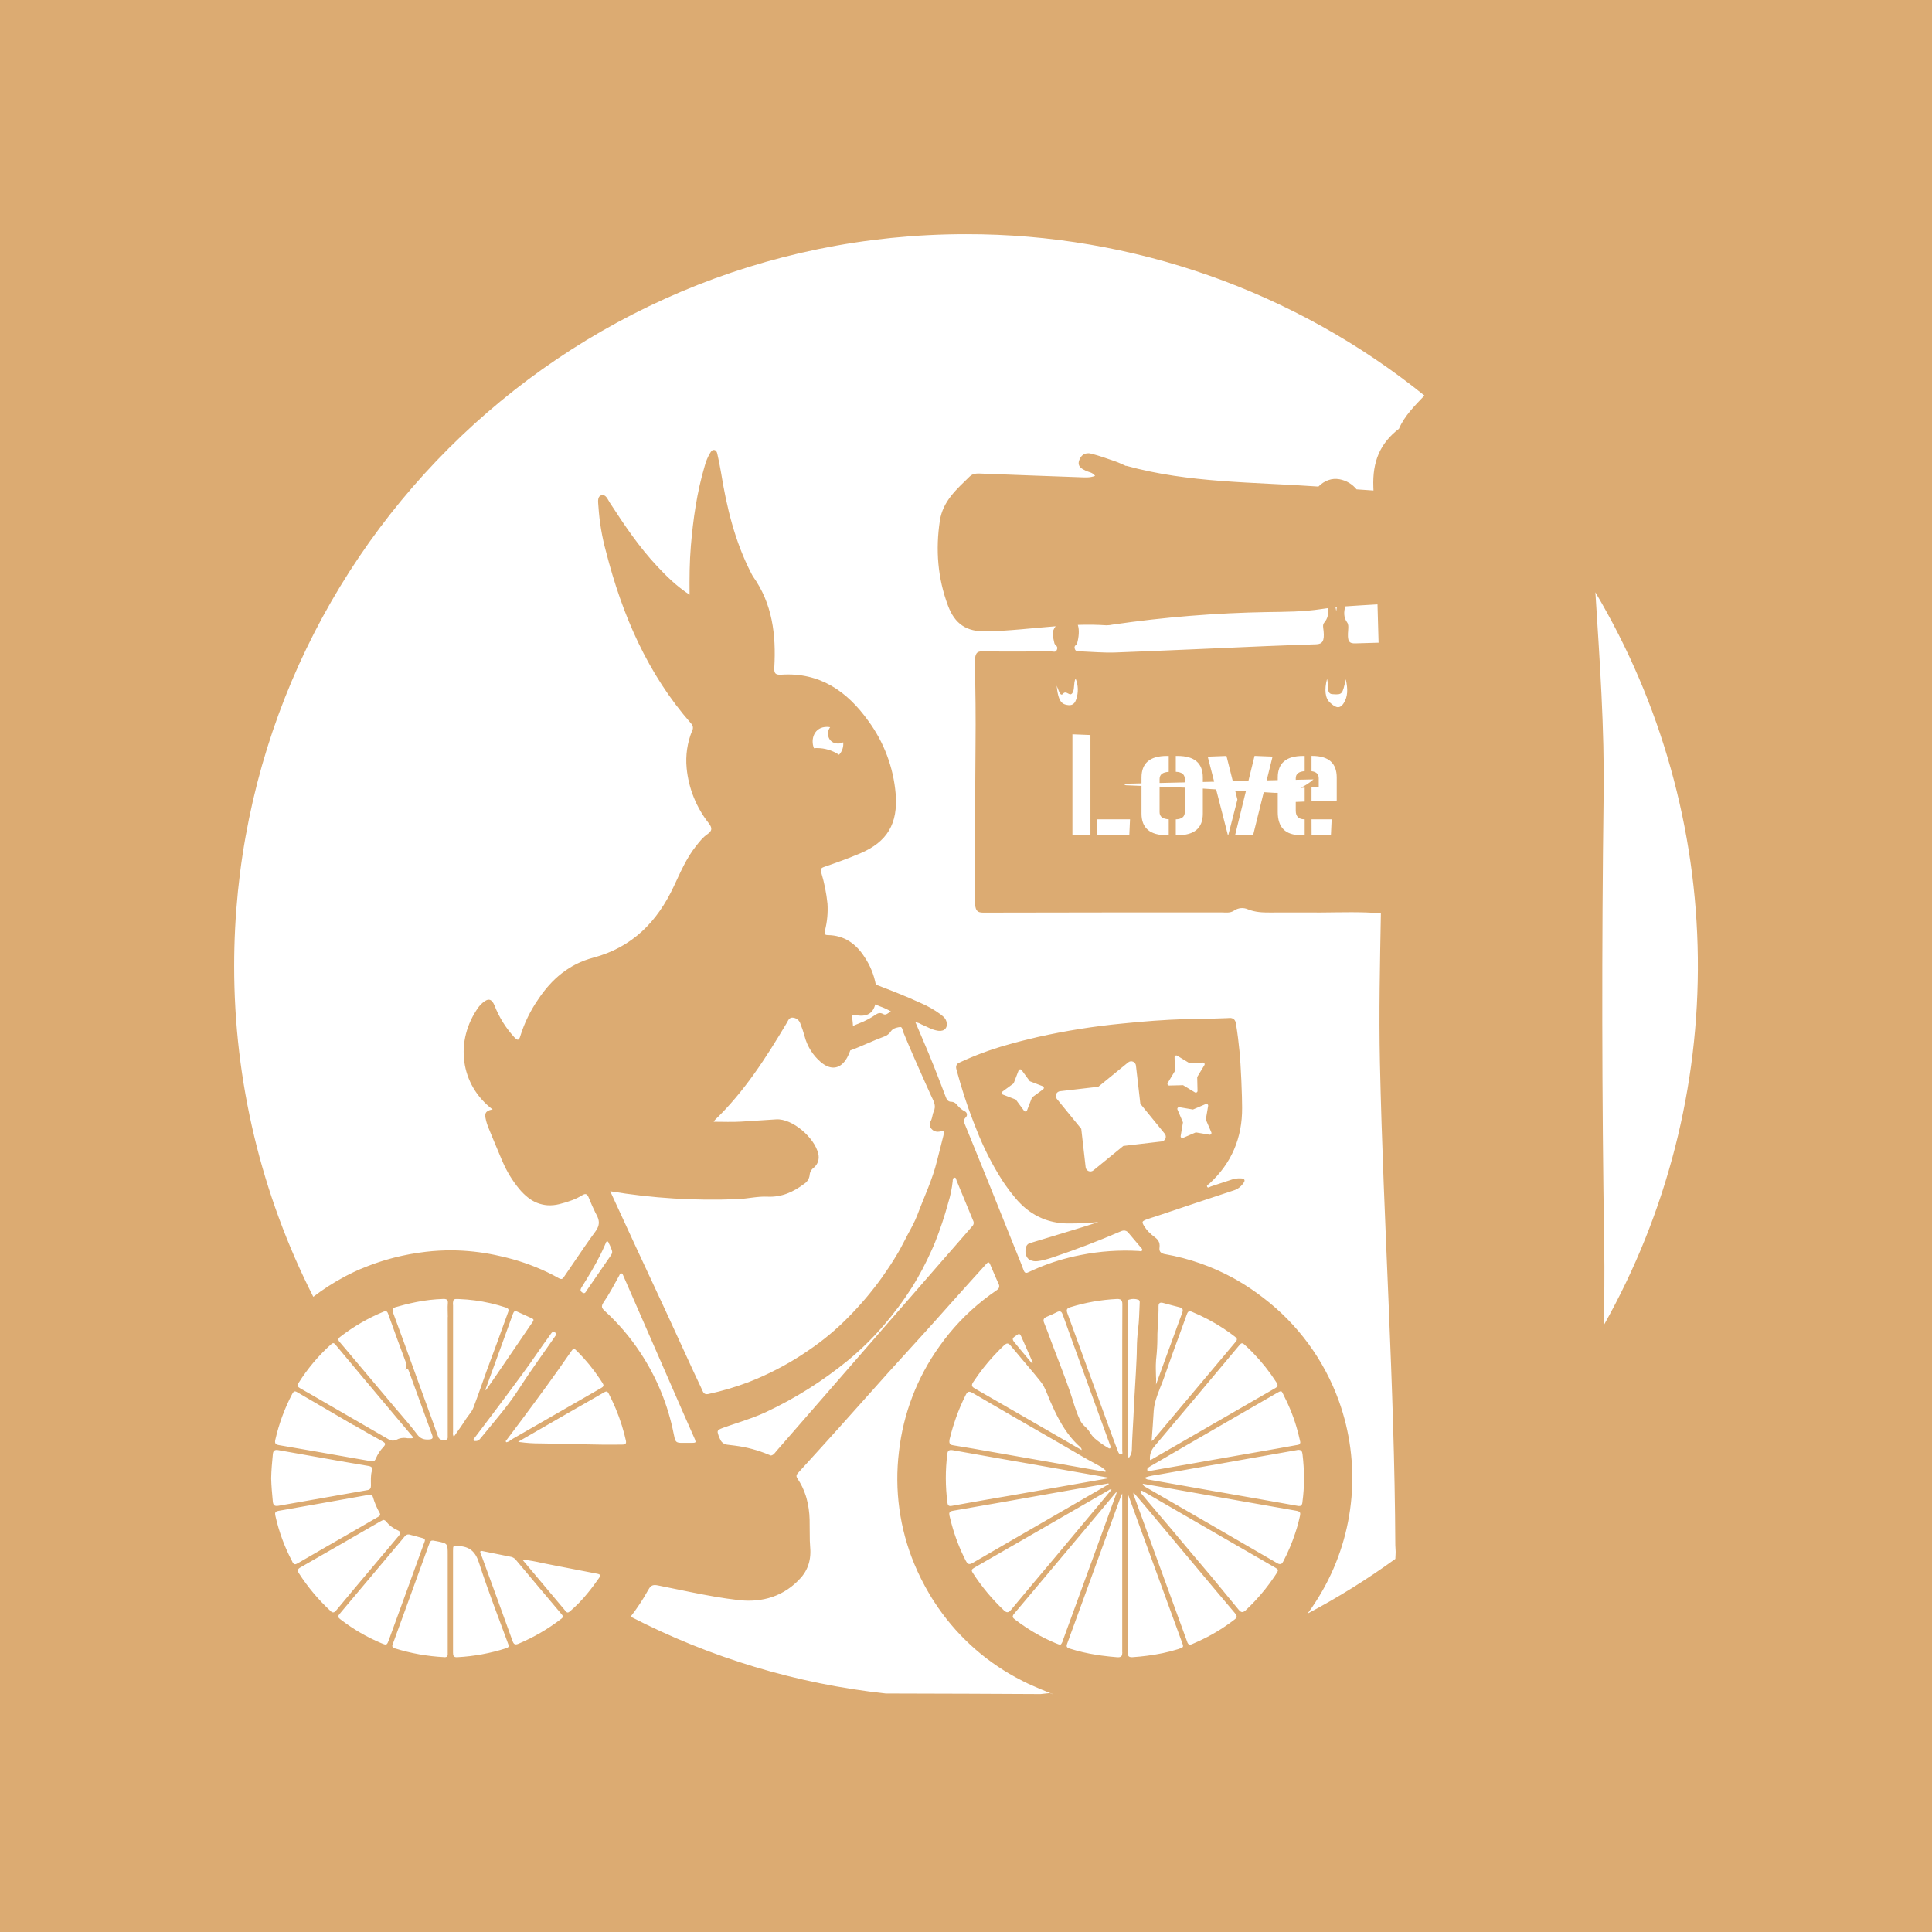 <svg width="1056" height="1056" viewBox="0 0 1056 1056" fill="none" xmlns="http://www.w3.org/2000/svg">
<path d="M0 0V1056H1056V0H0ZM149.11 820.57C148.71 816.36 148.32 812.15 148.22 808.03C148.3 803.52 148.73 799.15 149.14 794.78C149.33 792.78 150.29 792.3 152.14 792.62C162.013 794.4 171.893 796.153 181.78 797.88C188.27 799.02 194.78 800.19 201.25 801.24C203 801.52 203.8 802.09 203.25 803.99C202.52 806.59 202.74 809.29 202.75 811.99C202.75 813.34 202.35 814.2 200.86 814.46C184.64 817.28 168.423 820.137 152.21 823.03C150 823.38 149.31 822.73 149.11 820.57ZM223.06 748.51C223.254 748.822 223.405 749.158 223.51 749.51C225.463 754.843 227.42 760.207 229.38 765.6C231.66 771.88 233.947 778.16 236.24 784.44C236.85 786.11 236.31 786.68 234.59 786.8C231.91 787 229.82 786.45 228.08 784.11C226.7 782.24 225.23 780.44 223.75 778.64C221.03 775.36 218.22 772.16 215.47 768.91C211.93 764.73 208.41 760.52 204.88 756.32C201.15 751.88 197.43 747.44 193.67 743.02C191.95 741.02 190.24 738.94 188.52 736.9C187.52 735.76 186.6 734.62 185.63 733.5C185.408 733.259 185.222 732.986 185.08 732.69C184.74 731.95 185.08 731.37 185.97 730.69C193.18 725.094 201.107 720.49 209.54 717C209.932 716.806 210.362 716.7 210.8 716.69C211.39 716.69 211.8 717.13 212.13 718.09C215.317 727.03 218.573 735.947 221.9 744.84C222.277 745.696 222.302 746.666 221.97 747.54C221.783 748.015 221.527 748.46 221.21 748.86C222.19 747.92 222.7 748 223.06 748.51ZM214.38 772L214.5 772.14C215.36 773.14 216.23 774.21 217.1 775.25L220.64 779.45L226.04 785.86C225.857 785.929 225.67 785.986 225.48 786.03L225.29 786.08L224.94 786.15H224.73H224.42H223.42H223.24H222.94H222.79L221.89 785.99C220.082 785.774 218.252 786.124 216.65 786.99C215.944 787.323 215.163 787.464 214.385 787.399C213.608 787.334 212.861 787.066 212.22 786.62C200.42 779.76 188.61 772.927 176.79 766.12C172.58 763.69 168.39 761.22 164.14 758.86C162.68 758.05 162.25 757.35 163.27 755.78C168.171 747.993 174.131 740.925 180.98 734.78C181.98 733.88 182.52 733.97 183.38 735C193.693 747.38 204.027 759.713 214.38 772ZM193.38 778.92C198.53 781.92 203.7 784.86 208.91 787.74C210.5 788.62 211.15 789.21 209.58 790.9C207.837 792.717 206.438 794.835 205.45 797.15C205.1 798.01 204.61 798.89 203.39 798.76L190.65 796.54C178 794.32 165.35 792.07 152.65 789.92C150.65 789.59 150.01 789 150.51 786.86C152.49 778.137 155.607 769.712 159.78 761.8C160.53 760.4 161.12 760.18 162.45 760.96C172.737 766.987 183.033 773 193.34 779L193.38 778.92ZM159.8 853.59C155.579 845.693 152.46 837.254 150.53 828.51C150.15 826.88 150.38 826.13 152.23 825.8C168.54 822.96 184.83 820.03 201.13 817.13C201.44 817.07 201.75 817.03 201.38 817.13C202.97 816.95 203.56 817.33 203.83 818.22C204.696 821.239 205.921 824.143 207.48 826.87C208.25 828.17 207.35 828.7 206.42 829.24L191.95 837.61C182.22 843.21 172.47 848.77 162.78 854.43C161.27 855.29 160.66 855.27 159.76 853.62L159.8 853.59ZM180.42 880.3C173.93 874.264 168.219 867.442 163.42 859.99C162.42 858.39 162.61 857.63 164.22 856.71C178.807 848.363 193.4 839.963 208 831.51C208.53 831.21 209.1 830.96 209.49 830.76C209.8 830.778 210.101 830.868 210.37 831.022C210.639 831.177 210.868 831.392 211.04 831.65C212.741 833.719 214.906 835.357 217.36 836.43C219.36 837.33 218.97 838.26 217.86 839.57C212.86 845.5 207.86 851.45 202.86 857.4C196.51 864.96 190.13 872.49 183.86 880.1C182.63 881.58 181.9 881.78 180.38 880.33L180.42 880.3ZM208.1 898C200.512 894.789 193.356 890.64 186.8 885.65C184.27 883.77 184.34 883.65 186.31 881.31C197.643 867.877 208.94 854.443 220.2 841.01C221.07 840.01 221.73 838.55 223.54 838.7C226.06 839.37 228.65 840.01 231.2 840.77C232.89 841.28 232.1 842.52 231.76 843.48C228.96 851.3 226.133 859.113 223.28 866.92C219.773 876.567 216.257 886.213 212.73 895.86C211.45 899.39 211.46 899.4 208.1 898ZM242.77 905.77C233.603 905.307 224.531 903.687 215.77 900.95C213.62 900.25 214.59 898.95 215 897.77C217.71 890.24 220.47 882.77 223.21 875.21C226.897 865.11 230.563 855.013 234.21 844.92C235.36 841.74 235.36 841.74 238.55 842.37C244.71 843.58 244.71 843.58 244.71 849.79V875C244.71 884.58 244.71 894.16 244.71 903.73C244.81 905.31 244.27 905.88 242.77 905.79V905.77ZM244.77 712.35C244.57 714.85 244.77 717.35 244.77 719.88H244.72V770.46C244.72 774.31 244.72 778.17 244.72 782.02V784.33C244.72 784.48 244.72 784.65 244.72 784.81C244.77 785.81 244.85 786.95 243.34 787.09C242.363 787.283 241.35 787.123 240.48 786.64C239.961 786.251 239.582 785.703 239.4 785.08C238.19 781.64 236.95 778.21 235.71 774.78C233.637 769.06 231.56 763.347 229.48 757.64C228.77 755.64 228.06 753.71 227.34 751.74C223.24 740.43 219.15 729.11 214.97 717.83L214.86 717.5C214.53 716.5 214.46 715.8 214.86 715.27C215.292 714.843 215.837 714.549 216.43 714.42C218.023 713.947 219.613 713.513 221.2 713.12C223.31 712.58 225.43 712.12 227.56 711.68C232.425 710.707 237.362 710.139 242.32 709.98C242.823 709.942 243.328 710 243.81 710.15C244.57 710.44 244.89 711.07 244.79 712.37L244.77 712.35ZM247.61 713.35C247.497 712.41 247.596 711.457 247.9 710.56C247.938 710.494 247.986 710.434 248.04 710.38C248.47 709.96 249.32 709.98 251.04 710.05C256.765 710.273 262.456 711.029 268.04 712.31C270.86 712.96 273.66 713.73 276.43 714.66C276.784 714.773 277.121 714.934 277.43 715.14C277.561 715.224 277.674 715.334 277.761 715.463C277.849 715.592 277.91 715.737 277.94 715.89C277.944 715.92 277.944 715.95 277.94 715.98C277.964 716.301 277.923 716.624 277.82 716.93C277.78 717.07 277.73 717.22 277.67 717.38C276.67 720.13 275.67 722.89 274.67 725.65C272.74 731.01 270.82 736.38 268.8 741.7C265.31 750.84 262.27 760.15 258.8 769.3C258.536 769.999 258.201 770.669 257.8 771.3C256.8 772.86 255.58 774.24 254.58 775.79C252.58 778.99 250.29 782.08 248.05 785.32C247.6 784.577 247.447 783.691 247.62 782.84C247.627 759.673 247.63 736.51 247.63 713.35H247.61ZM447.21 630.5C445.21 621.8 433.05 611.26 424.27 611.82C417.92 612.23 411.56 612.66 405.2 613.05C400.2 613.36 395.2 613.12 390.1 613.12C390.28 612.788 390.491 612.473 390.73 612.18C406.84 596.71 418.73 578.09 430.05 559.1C430.85 557.76 431.32 556 433.4 556.23C434.264 556.3 435.091 556.611 435.787 557.127C436.484 557.643 437.022 558.344 437.34 559.15C438.276 561.469 439.077 563.839 439.74 566.25C441.167 571.802 444.267 576.781 448.62 580.51C454.16 585.23 459.48 584.4 463 578.12C463.71 576.844 464.299 575.505 464.76 574.12C471.08 571.85 477.09 568.8 483.4 566.51C484.88 565.97 486.142 564.958 486.99 563.63C487.54 562.862 488.316 562.286 489.21 561.98C489.43 561.89 489.66 561.82 489.89 561.75C490.563 561.564 491.248 561.427 491.94 561.34C492.135 561.312 492.335 561.343 492.513 561.429C492.691 561.514 492.839 561.65 492.94 561.82C493.277 562.6 493.552 563.406 493.76 564.23C497.53 573.41 501.54 582.49 505.6 591.53C506.72 594.01 507.83 596.48 508.95 598.95C509.9 601.05 511.1 602.95 510.95 605.26V605.33C510.878 606.158 510.651 606.966 510.28 607.71C510.158 607.978 510.057 608.256 509.98 608.54C509.68 609.54 509.55 610.65 509.17 611.72C509.042 612.111 508.871 612.487 508.66 612.84C508.283 613.5 508.127 614.263 508.217 615.018C508.308 615.772 508.638 616.478 509.16 617.03C509.453 617.369 509.789 617.668 510.16 617.92C510.646 618.236 511.196 618.441 511.77 618.52C512.306 618.614 512.854 618.614 513.39 618.52C513.98 618.41 514.44 618.33 514.8 618.3C514.961 618.262 515.128 618.257 515.291 618.285C515.454 618.312 515.61 618.372 515.75 618.46C515.836 618.576 515.896 618.71 515.925 618.851C515.954 618.993 515.953 619.139 515.92 619.28C515.861 619.793 515.764 620.301 515.63 620.8C514.56 625.38 513.26 629.9 512.16 634.48C509.7 644.66 505.16 654.08 501.51 663.83C500.787 665.723 499.955 667.573 499.02 669.37C498.7 670.02 498.36 670.66 498.02 671.3C497.43 672.4 496.84 673.5 496.24 674.6C495.64 675.7 494.92 677.08 494.3 678.34C493.58 679.79 492.82 681.22 492.04 682.63C491.4 683.79 490.75 684.95 490.04 686.08C489.54 686.93 489.04 687.76 488.51 688.59C487.23 690.65 485.9 692.67 484.51 694.68C483.67 695.907 482.827 697.133 481.98 698.36C476.49 705.984 470.415 713.169 463.81 719.85C457.183 726.614 449.893 732.694 442.05 738L441.35 738.48C437.023 741.447 432.547 744.191 427.94 746.7C423.353 749.207 418.643 751.497 413.81 753.57C412.23 754.237 410.64 754.88 409.04 755.5C401.984 758.163 394.741 760.302 387.37 761.9C385.69 762.28 384.73 761.9 384.03 760.29C383.33 758.68 382.62 757.21 381.89 755.68C381.76 755.41 381.64 755.13 381.51 754.86C380.69 753.12 379.86 751.38 379.05 749.63C374.57 739.897 370.1 730.163 365.64 720.43C364.307 717.55 362.973 714.667 361.64 711.78C356.97 701.67 352.22 691.6 347.54 681.49C342.86 671.38 338.23 661.23 333.54 651.12C356.533 654.946 379.86 656.387 403.15 655.42C408.6 655.21 414.06 653.82 419.46 654.08C427.29 654.45 433.61 651.51 439.54 647.08C440.36 646.557 441.055 645.859 441.574 645.036C442.092 644.213 442.422 643.286 442.54 642.32C442.584 641.535 442.8 640.77 443.173 640.079C443.546 639.387 444.068 638.787 444.7 638.32C445.844 637.41 446.693 636.182 447.139 634.79C447.586 633.398 447.611 631.906 447.21 630.5ZM458.08 406.41C459.052 406.419 460.011 406.185 460.87 405.73C461.015 406.965 460.886 408.216 460.492 409.395C460.098 410.574 459.448 411.651 458.59 412.55C455.02 410.148 450.812 408.873 446.51 408.89C445.97 408.89 445.43 408.89 444.89 408.98C442.89 403.98 445.08 397.31 452 397.31C452.587 397.315 453.173 397.372 453.75 397.48C451.26 400.61 452.69 406.41 458.08 406.41ZM467.63 554.86C473.69 555.94 477.11 554.05 478.39 548.99L479.32 549.38C479.94 549.65 480.57 549.9 481.2 550.15C483.209 550.851 485.142 551.752 486.97 552.84C485.46 553.62 484.25 555.13 482.8 554.29C481.07 553.29 479.8 553.76 478.47 554.69C477.261 555.526 476.005 556.294 474.71 556.99C472.984 557.927 471.197 558.746 469.36 559.44C468.3 559.84 467.26 560.29 466.23 560.76C466.15 559.45 466.02 558.13 465.85 556.82C465.68 555.51 465.44 554.47 467.63 554.86ZM518.26 657.5C519.477 653.618 520.307 649.625 520.74 645.58C520.745 645.557 520.745 645.533 520.74 645.51C520.74 644.79 520.8 643.76 521.74 643.69C522.68 643.62 522.6 644.69 522.86 645.3C525.86 652.6 528.86 659.93 531.92 667.23C532.173 667.717 532.261 668.272 532.171 668.814C532.081 669.355 531.817 669.852 531.42 670.23C529.06 672.897 526.727 675.583 524.42 678.29C521.14 682.043 517.863 685.793 514.59 689.54L497.31 709.4C492.363 715.067 487.413 720.733 482.46 726.4C480.173 729.033 477.89 731.667 475.61 734.3L459.61 752.68L442 772.9L435.12 780.81C433.22 783.003 431.313 785.19 429.4 787.37C427.78 789.23 426.17 791.09 424.54 792.94C423.64 793.94 422.95 795.32 421.36 795.57C420.98 795.42 420.61 795.3 420.25 795.14C414.393 792.675 408.231 791.01 401.93 790.19C400.52 789.99 399.11 789.81 397.7 789.67C397.159 789.621 396.627 789.496 396.12 789.3C395.521 789.041 394.982 788.66 394.538 788.181C394.094 787.703 393.754 787.137 393.54 786.52C392.954 785.372 392.524 784.151 392.26 782.89C392.245 782.767 392.245 782.643 392.26 782.52C392.37 781.6 393.26 781.14 395.26 780.42L396.13 780.11L398.99 779.11C403.14 777.71 407.32 776.37 411.41 774.84C413.86 773.92 416.28 772.94 418.64 771.84C434.631 764.335 449.637 754.891 463.32 743.72C468.553 739.406 473.51 734.767 478.16 729.83C479.7 728.2 481.16 726.53 482.68 724.83C488.578 718.017 493.96 710.774 498.78 703.16C502.608 696.949 506.023 690.491 509 683.83C509.74 682.24 510.43 680.63 511.09 679.01C513.89 671.983 516.284 664.801 518.26 657.5ZM380.18 788C380.18 788.57 379.62 788.63 378.18 788.65H374.38C373.43 788.65 372.67 788.65 372.03 788.65C369.24 788.53 369.03 787.78 368.23 783.71C365.106 767.872 358.913 752.799 350 739.34C344.439 730.875 337.83 723.147 330.33 716.34C329.16 715.28 328.81 714.42 329.13 713.34C329.297 712.852 329.532 712.391 329.83 711.97C333.06 707.24 335.74 702.17 338.49 697.15C338.61 696.92 338.7 696.63 338.84 696.39C338.901 696.266 338.994 696.161 339.111 696.087C339.227 696.013 339.362 695.972 339.5 695.97C339.62 695.97 339.739 695.995 339.849 696.043C339.959 696.091 340.058 696.162 340.14 696.25C340.345 696.491 340.502 696.769 340.6 697.07L340.69 697.28C346.41 710.353 352.123 723.427 357.83 736.5C362.95 748.213 368.063 759.927 373.17 771.64C375.27 776.45 377.44 781.23 379.53 786.04C379.851 786.654 380.071 787.316 380.18 788ZM334.58 683.9C334.606 684.143 334.606 684.387 334.58 684.63C334.479 685.19 334.246 685.718 333.9 686.17C329.51 692.56 325.13 698.96 320.7 705.33C320.19 706.07 319.79 707.33 318.47 706.59L318.2 706.41C317.48 705.91 317.27 705.41 317.33 704.93C317.455 704.383 317.693 703.869 318.03 703.42C321.63 697.64 325.18 691.82 328.22 685.73C329.04 684.07 329.823 682.383 330.57 680.67C330.73 680.29 330.91 679.92 331.07 679.53C331.23 679.14 331.34 678.53 331.89 678.53C332.47 678.53 332.57 679.08 332.76 679.53C333.526 680.915 334.136 682.381 334.58 683.9ZM327.81 753.6C328.32 754.36 328.81 755.12 329.31 755.9C329.457 756.122 329.584 756.356 329.69 756.6C330.04 757.41 329.84 757.96 328.69 758.6C312.43 767.933 296.193 777.267 279.98 786.6C279.62 786.81 279.28 787.06 278.93 787.31C278.336 787.807 277.628 788.151 276.87 788.31H276.78L276.35 787.79C277.403 786.377 278.46 784.973 279.52 783.58C281.52 780.87 283.62 778.16 285.64 775.43C294.55 763.43 303.46 751.38 311.92 739.04C313.54 736.68 313.63 736.74 315.68 738.79C320.195 743.32 324.258 748.281 327.81 753.6ZM303.94 729.55C303.79 729.888 303.595 730.204 303.36 730.49C302.29 732.05 301.2 733.6 300.11 735.15C296.17 740.77 292.19 746.36 288.34 752.03C286.7 754.45 285.09 756.883 283.51 759.33C281.14 763.03 278.56 766.55 275.87 769.98C272.2 774.68 268.34 779.23 264.56 783.85L262.92 785.85C262.651 786.204 262.357 786.538 262.04 786.85L261.7 787.13C261.16 787.515 260.501 787.696 259.84 787.64C259.62 787.64 259.06 787.74 258.84 787.19C258.796 787.057 258.796 786.913 258.84 786.78C258.858 786.688 258.892 786.6 258.94 786.52C259.072 786.325 259.216 786.138 259.37 785.96C261.65 782.94 263.937 779.923 266.23 776.91L267.86 774.76C270.473 771.313 273.07 767.853 275.65 764.38C281.89 755.94 288.23 747.58 294.14 738.89C295.75 736.52 297.42 734.18 299.09 731.89L301.18 728.95C301.67 728.23 302.18 727.78 302.85 728.03C303.065 728.101 303.268 728.206 303.45 728.34C304 728.76 304.08 729.16 303.94 729.55ZM291.32 722.28C291.27 722.35 291.24 722.42 291.18 722.5C284.72 731.92 278.31 741.38 271.87 750.81C270.837 752.323 269.8 753.827 268.76 755.32L265.63 759.82L265.53 759.75L265.32 759.58L275.16 732.51C276.913 727.703 278.657 722.893 280.39 718.08C280.88 716.73 281.45 716.33 282.79 716.97L284.11 717.57C286.3 718.57 288.5 719.57 290.71 720.57C290.927 720.665 291.132 720.786 291.32 720.93C291.71 721.25 291.69 721.67 291.32 722.28ZM276.69 900.88C268.024 903.673 259.032 905.327 249.94 905.8C247.94 905.93 247.6 904.98 247.61 903.27C247.61 893.93 247.61 884.6 247.61 875.27V847.72C247.61 844.61 247.67 844.89 250.61 845.03C256.76 845.33 259.87 848.11 261.82 854.21C266.64 869.21 272.38 883.9 277.82 898.71C278.3 900 277.92 900.47 276.69 900.88ZM306.69 884.88C299.542 890.388 291.71 894.946 283.39 898.44C281.48 899.22 280.79 898.72 280.15 896.95C275.05 882.79 269.91 868.643 264.73 854.51C264.09 852.74 263.46 850.96 262.73 849.21C262.31 848.13 262.34 847.5 263.73 847.79C269.04 848.86 274.34 849.92 279.64 851.01C280.775 851.37 281.75 852.112 282.4 853.11C290.57 862.83 298.7 872.57 306.91 882.26C308 883.45 307.79 884.07 306.69 884.91V884.88ZM327.94 861.6C327.82 861.896 327.662 862.175 327.47 862.43C326.53 863.763 325.57 865.097 324.59 866.43L324.45 866.62C323.45 867.95 322.45 869.27 321.38 870.55C318.443 874.215 315.173 877.6 311.61 880.66C310.78 881.36 310.13 881.77 309.27 880.74C301.43 871.39 293.57 862.05 285.46 852.39C289.261 852.847 293.033 853.514 296.76 854.39L297.82 854.6L304.82 855.98C312.01 857.39 319.21 858.81 326.41 860.17C326.838 860.226 327.252 860.362 327.63 860.57C327.672 860.594 327.712 860.621 327.75 860.65C327.819 860.706 327.875 860.776 327.915 860.855C327.955 860.934 327.977 861.021 327.98 861.11C327.98 861.11 327.98 861.11 327.98 861.17C327.992 861.324 327.978 861.48 327.94 861.63V861.6ZM340.12 789.6C325.22 789.84 310.34 789.12 295.46 788.96C291.634 788.986 287.81 788.736 284.02 788.21L283.2 788.08C292.293 782.84 301.387 777.597 310.48 772.35C317.06 768.56 323.69 764.85 330.25 761.01C330.601 760.762 331.012 760.61 331.44 760.57C331.97 760.57 332.31 760.97 332.72 761.75C333.32 762.91 333.89 764.08 334.45 765.26C337.314 771.262 339.598 777.524 341.27 783.96C341.55 785.06 341.82 786.17 342.07 787.29C342.48 789.15 341.89 789.57 340.12 789.6ZM575.32 926L573.83 925.41C572.13 925.61 570.43 925.79 568.73 925.96C554.81 925.88 540.893 925.813 526.98 925.76H525.59C511.77 925.7 497.953 925.66 484.14 925.64C435.467 920.347 388.19 906.108 344.69 883.64C345.47 882.64 346.22 881.64 346.97 880.59L347.62 879.68C348.24 878.79 348.86 877.91 349.46 877C349.86 876.4 350.26 875.78 350.65 875.17C351.04 874.56 351.53 873.81 351.95 873.11C352.79 871.743 353.6 870.35 354.38 868.93C355.31 867.24 356.2 866.43 357.74 866.36C358.338 866.348 358.936 866.409 359.52 866.54C365.4 867.71 371.27 868.96 377.15 870.14C385.97 871.93 394.81 873.57 403.73 874.59C416.62 876.07 428.73 872.53 437.81 862.29C438.02 862.06 438.22 861.81 438.42 861.57C438.81 861.08 439.18 860.57 439.52 860.07C441.243 857.469 442.342 854.506 442.73 851.41C442.971 849.637 443.011 847.842 442.85 846.06C442.74 844.76 442.67 843.47 442.63 842.18C442.51 838.31 442.63 834.44 442.52 830.58C442.436 826.618 441.865 822.682 440.82 818.86C440.69 818.39 440.55 817.92 440.4 817.46C439.34 814.143 437.811 810.994 435.86 808.11C435.728 807.917 435.614 807.713 435.52 807.5C435.393 807.225 435.338 806.922 435.36 806.62C435.36 806.62 435.36 806.62 435.36 806.55C435.461 806.044 435.712 805.581 436.08 805.22C438.98 802.04 441.87 798.86 444.75 795.68C446.35 793.93 447.94 792.17 449.53 790.42C452.677 786.927 455.827 783.433 458.98 779.94C466.66 771.38 474.327 762.803 481.98 754.21C483.15 752.91 484.31 751.6 485.48 750.29C492.03 743 498.68 735.81 505.24 728.53C507.72 725.79 510.18 723.03 512.65 720.29L519.78 712.29L530.22 700.64C532.06 698.64 533.91 696.56 535.76 694.52C536.86 693.3 537.96 692.09 539.05 690.87C540.14 689.65 540.61 689.7 541.22 691.15C542.16 693.39 543.113 695.62 544.08 697.84C544.65 699.14 545.21 700.44 545.8 701.73C546.023 702.088 546.148 702.498 546.162 702.919C546.176 703.341 546.079 703.758 545.88 704.13C545.578 704.582 545.183 704.964 544.72 705.25C542.24 706.92 539.86 708.69 537.54 710.52C528.331 717.774 520.223 726.327 513.47 735.91C501.289 752.897 493.673 772.726 491.35 793.5C488.811 814.347 491.712 835.496 499.77 854.89C500.923 857.677 502.19 860.443 503.57 863.19C505.03 866.09 506.573 868.903 508.2 871.63C509.01 873 509.85 874.34 510.71 875.63C521.857 892.836 537.126 906.985 555.13 916.79C556.55 917.577 557.987 918.33 559.44 919.05L559.77 919.22C561.19 919.93 562.63 920.61 564.07 921.22L564.46 921.39C565.92 922.05 567.4 922.69 568.88 923.32L569.15 923.43C570.69 924.097 572.24 924.723 573.8 925.31L575.29 925.9L575.32 926ZM556.58 740.5C559.58 744.04 562.58 747.57 565.53 751.14C566.62 752.46 567.71 753.78 568.77 755.14C570.99 757.93 572.17 761.37 573.52 764.68C573.72 765.15 573.91 765.62 574.12 766.08C574.88 767.81 575.66 769.53 576.47 771.22C579.7 777.94 583.47 784.28 588.92 789.56C589.38 790 589.84 790.44 590.32 790.86C590.542 791.045 590.74 791.257 590.91 791.49C591.131 791.812 591.237 792.2 591.21 792.59L582 787.28L572.86 782L561.7 775.56C554.907 771.627 548.107 767.71 541.3 763.81C538.51 762.21 535.72 760.59 532.92 758.99C531.62 758.25 531.05 757.69 531.36 756.67C531.36 756.67 531.36 756.58 531.36 756.54C531.498 756.165 531.682 755.808 531.91 755.48C532.78 754.15 533.68 752.86 534.6 751.58C538.123 746.671 542.04 742.056 546.31 737.78L546.43 737.65C547.21 736.88 548 736.11 548.8 735.35L549.05 735.14C549.149 735.039 549.256 734.945 549.37 734.86C549.586 734.691 549.825 734.553 550.08 734.45C550.208 734.398 550.343 734.364 550.48 734.35C550.55 734.34 550.62 734.34 550.69 734.35C551.26 734.35 551.8 734.79 552.47 735.61C553.86 737.25 555.21 738.87 556.58 740.49V740.5ZM553.58 732C553.58 731.16 554.43 730.65 555.21 730.15C555.47 729.98 555.72 729.81 555.93 729.64C556.84 728.87 557.36 729.11 557.74 729.64C557.94 729.959 558.114 730.293 558.26 730.64C559.44 733.29 560.61 735.95 561.79 738.64L564.5 744.77L564.16 745.05L564.03 745.16C562.797 743.68 561.56 742.207 560.32 740.74C558.38 738.45 556.45 736.14 554.57 733.8L554.19 733.33C554.166 733.292 554.139 733.255 554.11 733.22C554.012 733.095 553.925 732.961 553.85 732.82C553.691 732.574 553.598 732.292 553.58 732ZM519.11 792.64C519.277 792.599 519.448 792.576 519.62 792.57C520.046 792.562 520.472 792.599 520.89 792.68C537.56 795.68 554.25 798.58 570.94 801.52L583.5 803.73L605.5 807.6V808.06L604.5 808.24L585.61 811.57L551.61 817.57L543.17 819L537.44 820L530 821.32C526.77 821.89 523.53 822.46 520.3 823.07C518.62 823.38 518.06 822.93 517.85 821.31C516.697 812.512 516.673 803.604 517.78 794.8C517.89 793.46 518.33 792.83 519.11 792.63V792.64ZM519 787C518.996 786.947 518.996 786.893 519 786.84C519.56 784.48 520.2 782.15 520.9 779.84C521.373 778.287 521.88 776.75 522.42 775.23C523.94 770.896 525.737 766.664 527.8 762.56C528.3 761.56 528.74 760.96 529.32 760.77C529.9 760.58 530.59 760.77 531.61 761.36C547.263 770.513 562.95 779.59 578.67 788.59C582.48 790.77 586.26 793.01 590.06 795.21C593.08 796.97 596.13 798.68 599.21 800.34C600 800.76 600.78 801.2 601.58 801.62H601.64C602.647 802.282 603.594 803.032 604.47 803.86C604.39 804.07 604.29 804.28 604.2 804.48L588.28 801.7L560.76 796.85C551.14 795.15 541.52 793.463 531.9 791.79L521.15 790L520.46 789.85H520.36C520.203 789.807 520.049 789.754 519.9 789.69L519.76 789.61C519.659 789.562 519.562 789.505 519.47 789.44C518.89 788.88 518.79 788.16 519 787ZM519.28 826.34C519.737 826.015 520.272 825.815 520.83 825.76C538.197 822.76 555.56 819.707 572.92 816.6L586.41 814.22C592.88 813.07 599.41 811.95 605.85 810.81C605.882 810.892 605.919 810.972 605.96 811.05C605.991 811.108 606.018 811.168 606.04 811.23L584.9 823.45L559 838.41C549.9 843.663 540.81 848.933 531.73 854.22C531.386 854.428 531.02 854.599 530.64 854.73C529.38 855.17 528.7 854.64 527.87 853.05C527.47 852.27 527.08 851.49 526.7 850.7C523.556 844.146 521.112 837.278 519.41 830.21C519.27 829.66 519.13 829.11 519 828.55L518.94 828.24C518.889 827.976 518.859 827.709 518.85 827.44C518.835 827.234 518.87 827.027 518.952 826.838C519.034 826.648 519.16 826.481 519.32 826.35L519.28 826.34ZM532.49 856.9C537.41 854.08 542.323 851.253 547.23 848.42L559.39 841.42L606.04 814.5C606.237 814.301 606.487 814.164 606.761 814.106C607.034 814.047 607.319 814.069 607.58 814.17C606.03 816.03 604.58 817.84 603.04 819.63L601.76 821.17L594.83 829.45C588.57 836.963 582.293 844.48 576 852C568.2 861.31 560.32 870.56 552.6 879.93C552.358 880.227 552.087 880.498 551.79 880.74C550.79 881.53 549.96 881.3 548.85 880.3L548.7 880.17C542.198 874.026 536.466 867.116 531.63 859.59C530.68 858.12 531.33 857.59 532.53 856.91L532.49 856.9ZM607 791.28C606.77 791.89 606.26 791.76 605.77 791.44C603.13 789.915 600.633 788.155 598.31 786.18C597.27 785.215 596.387 784.095 595.69 782.86C594.81 781.522 593.746 780.313 592.53 779.27C592.28 779.02 592.04 778.76 591.8 778.48C591.396 778.017 591.041 777.515 590.74 776.98C590.51 776.54 590.31 776.1 590.1 775.66C587.75 770.77 586.53 765.48 584.76 760.4C582 752.48 578.94 744.69 575.96 736.86C575.62 735.97 575.27 735.08 574.96 734.19L574.57 733.19C573.47 730.19 572.39 727.25 571.21 724.32C571.04 723.88 570.87 723.44 570.69 723.01C570.552 722.69 570.455 722.354 570.4 722.01C570.4 722.01 570.4 721.92 570.4 721.88C570.373 721.658 570.391 721.433 570.453 721.219C570.515 721.004 570.619 720.804 570.76 720.63C571.039 720.32 571.38 720.071 571.76 719.9L572.07 719.75C573.13 719.31 574.18 718.86 575.22 718.39C576.03 718.02 576.85 717.64 577.64 717.22C578.01 717.012 578.412 716.867 578.83 716.79C579.184 716.734 579.547 716.803 579.855 716.986C580.164 717.168 580.399 717.453 580.52 717.79C580.67 718.062 580.797 718.347 580.9 718.64C584.13 727.74 587.45 736.8 590.75 745.87C590.86 746.17 590.97 746.46 591.07 746.76L606.51 789.24C606.57 789.42 606.64 789.59 606.7 789.76C606.85 790.17 607.01 790.57 607.14 790.94C607.103 791.057 607.057 791.171 607 791.28ZM579.93 898.73C579.764 898.866 579.555 898.937 579.34 898.93C579.091 898.906 578.846 898.852 578.61 898.77C578.21 898.64 577.7 898.44 577.05 898.17C575.05 897.343 573.083 896.447 571.15 895.48C570.15 895 569.23 894.48 568.28 893.99C563.541 891.416 559.013 888.47 554.74 885.18C554.469 884.989 554.218 884.771 553.99 884.53C553.9 884.425 553.817 884.315 553.74 884.2C553.609 883.991 553.543 883.747 553.55 883.5C553.546 883.477 553.546 883.453 553.55 883.43C553.631 882.955 553.854 882.515 554.19 882.17L574.69 857.78L591.43 837.86L610 815.69L610.37 815.83C608.65 820.583 606.927 825.337 605.2 830.09L602.53 837.46C600.963 841.78 599.39 846.097 597.81 850.41C592.23 865.703 586.653 880.99 581.08 896.27C580.878 897.163 580.486 898.002 579.93 898.73ZM613.43 903.37C613.43 904.94 612.94 905.74 611.43 905.82C611.174 905.835 610.916 905.835 610.66 905.82C609.28 905.71 607.91 905.58 606.54 905.44C605.17 905.3 603.54 905.11 602.07 904.91C601.18 904.79 600.28 904.65 599.39 904.51C594.375 903.742 589.427 902.589 584.59 901.06C584.262 900.96 583.947 900.822 583.65 900.65C583.538 900.586 583.437 900.505 583.35 900.41C582.92 899.97 582.93 899.41 583.29 898.41C585.85 891.417 588.403 884.417 590.95 877.41C596.73 861.59 602.5 845.763 608.26 829.93L612.7 817.73C612.811 817.462 612.938 817.202 613.08 816.95L613.18 816.76C613.24 816.63 613.31 816.5 613.39 816.34V818.53C613.39 846.69 613.39 874.847 613.39 903C613.45 903.12 613.44 903.24 613.43 903.37ZM612.92 795C612.713 795.05 612.496 795.032 612.3 794.95H612.24C612.072 794.867 611.923 794.751 611.8 794.61C611.508 794.262 611.277 793.866 611.12 793.44C610.75 792.44 610.39 791.54 610.03 790.59C609.49 789.18 608.96 787.78 608.44 786.37C608.17 785.64 607.9 784.92 607.64 784.19C599.58 762.077 591.513 739.97 583.44 717.87C583.278 717.462 583.167 717.035 583.11 716.6C582.99 715.52 583.55 714.92 585.04 714.49C593.291 711.933 601.832 710.425 610.46 710C611.116 709.932 611.778 710.025 612.39 710.27C612.741 710.439 613.019 710.731 613.17 711.09C613.391 711.66 613.49 712.27 613.46 712.88C613.407 719.547 613.387 726.213 613.4 732.88V732.94C613.4 739.607 613.4 746.273 613.4 752.94C613.4 759.607 613.4 766.273 613.4 772.94C613.4 779.6 613.4 786.27 613.4 792.94C613.39 793.63 613.84 794.77 612.92 795ZM616.29 712.33C616.22 711.48 616.2 710.6 617.18 710.33C618.844 709.809 620.633 709.852 622.27 710.45C622.388 710.487 622.494 710.552 622.58 710.64C622.741 710.847 622.856 711.087 622.916 711.342C622.976 711.597 622.981 711.863 622.93 712.12C622.93 712.27 622.93 712.42 622.93 712.56C622.68 717.25 622.67 721.98 622.05 726.62C621.651 729.979 621.431 733.357 621.39 736.74C621.39 738.74 621.3 740.79 621.22 742.81C620.8 752.91 620 762.99 619.58 773.09C619.58 773.79 619.51 774.5 619.48 775.2C619.2 780.91 618.78 786.62 618.65 792.34C618.639 793.32 618.425 794.287 618.02 795.18C617.754 795.768 617.418 796.322 617.02 796.83C616.92 796.68 616.82 796.54 616.74 796.4C616.373 795.572 616.251 794.655 616.39 793.76C616.39 766.92 616.39 740.08 616.39 713.24C616.35 712.91 616.32 712.61 616.29 712.31V712.33ZM644.15 901.33C641.277 902.237 638.36 902.998 635.41 903.61C629.995 904.703 624.513 905.431 619 905.79C617.66 905.89 617 905.58 616.6 904.85C616.527 904.694 616.474 904.529 616.44 904.36C616.358 903.938 616.321 903.509 616.33 903.08C616.33 896.647 616.33 890.217 616.33 883.79C616.33 877.37 616.33 870.947 616.33 864.52V817.52L616.79 817.42L622.73 833.73C626.063 842.863 629.397 851.993 632.73 861.12C634.623 866.333 636.52 871.54 638.42 876.74C640.96 883.68 643.493 890.62 646.02 897.56C646.18 898.01 646.32 898.39 646.42 898.72C646.42 898.84 646.5 898.96 646.53 899.07C646.56 899.18 646.6 899.39 646.62 899.52C646.73 900.45 646.1 900.68 644.15 901.29V901.33ZM675.54 884.54C675.175 884.909 674.776 885.244 674.35 885.54C668.292 890.178 661.718 894.1 654.76 897.23L654.36 897.41C653.44 897.83 652.51 898.24 651.58 898.64C651.145 898.861 650.657 898.958 650.17 898.92C650.047 898.902 649.928 898.861 649.82 898.8C649.35 898.43 649.018 897.912 648.88 897.33C643.113 881.41 637.313 865.503 631.48 849.61C628.36 841.07 625.25 832.523 622.15 823.97L619.89 817.79C619.82 817.59 619.71 817.39 619.62 817.16C619.457 816.735 619.457 816.265 619.62 815.84C621.3 817.84 622.93 819.67 624.51 821.53L626.08 823.39L647.59 849.08L664.72 869.54C668.04 873.54 671.39 877.44 674.72 881.39C675.57 882.39 675.99 883.04 675.93 883.62C675.896 883.947 675.759 884.255 675.54 884.5V884.54ZM697.71 860L697.45 860.41C697.16 860.86 696.86 861.3 696.56 861.75C693.379 866.489 689.817 870.96 685.91 875.12C684.33 876.8 682.697 878.433 681.01 880.02C680.55 880.521 679.968 880.893 679.32 881.1C678.6 881.26 677.92 880.9 677.06 879.87C673.7 875.82 670.37 871.77 667.06 867.72C665.393 865.72 663.727 863.7 662.06 861.66C660.38 859.66 658.68 857.66 656.98 855.66C654.86 853.18 652.77 850.66 650.67 848.2C646.82 843.62 642.99 839.02 639.13 834.44C636.69 831.56 634.243 828.687 631.79 825.82C630.39 824.2 629.01 822.56 627.65 820.92C626.45 819.49 625.27 818.06 624.08 816.63L623.71 816.19C623.585 816.058 623.491 815.9 623.436 815.727C623.381 815.553 623.365 815.37 623.39 815.19C623.45 814.82 623.77 814.75 624.24 814.83L625.24 815.36L625.4 815.44L668.6 840.44C677.9 845.82 687.207 851.19 696.52 856.55L696.77 856.69C697.265 856.956 697.733 857.267 698.17 857.62C698.258 857.696 698.335 857.784 698.4 857.88L698.47 857.98C698.61 858.43 698.36 859 697.71 860ZM710.54 828.57C710.07 830.73 709.54 832.87 708.91 834.97C708.6 836.03 708.28 837.07 707.91 838.11C706.192 843.326 704.052 848.392 701.51 853.26C701.273 853.786 700.933 854.259 700.51 854.65C700.409 854.728 700.298 854.792 700.18 854.84H700.12C699.722 854.964 699.291 854.939 698.91 854.77C698.82 854.77 698.74 854.77 698.64 854.67C698.44 854.58 698.23 854.47 697.99 854.34C674.117 840.46 650.213 826.63 626.28 812.85C625.867 812.7 625.495 812.453 625.198 812.129C624.9 811.805 624.685 811.414 624.57 810.99C630.03 811.93 635.2 812.81 640.35 813.72C663.13 817.72 685.91 821.82 708.7 825.78C709.194 825.84 709.67 826 710.1 826.25C710.293 826.373 710.449 826.545 710.551 826.75C710.653 826.954 710.698 827.182 710.68 827.41C710.675 827.797 710.628 828.183 710.54 828.56V828.57ZM711.87 821.13C711.865 821.771 711.623 822.387 711.19 822.86C710.975 823.029 710.713 823.131 710.44 823.15C710.066 823.187 709.688 823.167 709.32 823.09C703.32 822 697.24 820.94 691.19 819.87L668.13 815.82L664.13 815.13L628.25 808.79C627.769 808.799 627.292 808.709 626.848 808.525C626.404 808.341 626.003 808.067 625.67 807.72C626.429 807.404 627.211 807.146 628.01 806.95C630.08 806.41 632.15 806.18 634.16 805.82L682 797.35C690.92 795.777 699.84 794.2 708.76 792.62C709.5 792.389 710.299 792.431 711.01 792.74C711.391 793.023 711.654 793.436 711.75 793.9C711.845 794.227 711.908 794.561 711.94 794.9C712.464 799.257 712.734 803.641 712.75 808.03C712.759 812.408 712.465 816.782 711.87 821.12V821.13ZM631.87 753.05C631.81 749.92 631.63 746.8 631.87 743.72C631.87 743.17 631.95 742.63 632.02 742.09C632.411 738.436 632.608 734.765 632.61 731.09C632.61 729.85 632.61 728.61 632.7 727.38C632.84 723.66 633.18 719.95 633.24 716.23C633.24 715.49 633.24 714.75 633.24 714.01C633.233 713.759 633.253 713.507 633.3 713.26C633.307 713.081 633.351 712.905 633.429 712.743C633.507 712.581 633.618 712.437 633.754 712.32C633.89 712.203 634.048 712.115 634.22 712.062C634.391 712.008 634.572 711.991 634.75 712.01C635.027 712.016 635.302 712.053 635.57 712.12L636.18 712.29C639 713.04 641.81 713.82 644.65 714.52C646 714.85 646.54 715.4 646.46 716.4C646.412 716.801 646.315 717.194 646.17 717.57C643.17 725.677 640.203 733.797 637.27 741.93C636.07 745.21 634.877 748.493 633.69 751.78C633.08 753.46 632.47 755.13 631.85 756.78C631.94 755.54 631.94 754.29 631.91 753L631.87 753.05ZM633.81 759.27C634.02 758.77 634.22 758.27 634.42 757.76C635.07 756.16 635.72 754.56 636.28 752.93C637.91 748.2 639.61 743.5 641.28 738.8C643.76 732.01 646.28 725.23 648.7 718.43C649.01 717.55 649.32 717.03 649.77 716.83C649.886 716.773 650.011 716.739 650.14 716.73C650.679 716.726 651.211 716.853 651.69 717.1C657.625 719.563 663.317 722.576 668.69 726.1C670.85 727.52 672.97 729.03 675.02 730.63C676.2 731.55 676.44 732.18 675.39 733.43L674.66 734.3C660.107 751.567 645.58 768.857 631.08 786.17C630.95 786.32 630.83 786.49 630.7 786.66C630.417 787.116 629.975 787.451 629.46 787.6C629.65 784.9 629.87 782.21 630.06 779.53C630.25 776.85 630.46 773.98 630.6 771.21C630.89 767 632.31 763.1 633.85 759.26L633.81 759.27ZM631.09 790.43C646.617 772.063 662.09 753.643 677.51 735.17C678.07 734.51 678.51 734.17 678.99 734.24H679.09C679.464 734.368 679.805 734.576 680.09 734.85C681.79 736.38 683.43 737.95 685.01 739.58L685.08 739.66C689.781 744.545 693.994 749.877 697.66 755.58C698.54 756.93 698.66 757.82 696.99 758.76C674.497 771.7 652.023 784.667 629.57 797.66C629.247 797.82 628.913 797.957 628.57 798.07C628.411 796.685 628.558 795.283 629.001 793.961C629.443 792.639 630.17 791.43 631.13 790.42L631.09 790.43ZM628.67 801.48L633.45 798.71C638.217 795.93 642.997 793.153 647.79 790.38L697.07 761.89C697.81 761.46 698.38 761.12 698.84 760.89L699.26 760.68C699.534 760.533 699.839 760.454 700.15 760.45C700.84 760.51 701.03 761.45 702.05 763.45C703.15 765.583 704.15 767.743 705.05 769.93C706.407 773.138 707.582 776.42 708.57 779.76C709.27 782.09 709.89 784.46 710.41 786.86C710.51 787.31 710.62 787.77 710.73 788.26C710.725 788.499 710.671 788.734 710.57 788.95C710.546 789.029 710.508 789.103 710.46 789.17C710.01 789.8 709.09 789.78 708.35 789.92C704.85 790.587 701.347 791.217 697.84 791.81L690.06 793.18C669.84 796.74 649.617 800.287 629.39 803.82C629.03 803.88 628.59 804.05 628.19 804.12C627.971 804.193 627.732 804.176 627.526 804.073C627.32 803.97 627.163 803.789 627.09 803.57C627.09 803.48 627.09 803.4 627.09 803.32C627.095 803.277 627.095 803.233 627.09 803.19C627.086 803.164 627.086 803.136 627.09 803.11C627.09 802.917 627.149 802.728 627.26 802.57C627.26 802.51 627.36 802.45 627.41 802.39L627.48 802.31L627.55 802.25C627.912 801.955 628.3 801.694 628.71 801.47L628.67 801.48ZM764.65 234.36C754.24 242.36 750.13 252.36 750.65 266.25C750.65 266.87 750.7 267.49 750.72 268.11C747.64 267.91 744.57 267.7 741.49 267.48C739.142 264.597 735.846 262.641 732.19 261.96C727.94 261.18 723.92 262.66 720.63 265.96C685.41 263.44 649.86 264.12 615.4 254.55L615.59 254.68H615.42C613.49 253.83 611.62 252.89 609.65 252.21C605.26 250.69 600.88 249.09 596.38 247.95C593.25 247.16 590.74 248.67 589.79 251.84C588.84 255.01 591.21 256.21 593.56 257.35C595.15 258.12 597.16 258.13 598.56 260.1C595.56 261.29 592.56 260.92 589.68 260.83C572.21 260.25 554.74 259.53 537.27 258.9C534.78 258.8 532.03 258.48 530.11 260.36C523.01 267.3 515.35 273.86 513.72 284.56C511.31 300.44 512.5 315.94 518.15 331.03C521.94 341.13 528.28 345.32 539.08 345.1C551.75 344.84 564.35 343.28 576.99 342.3C576.451 342.991 576.019 343.76 575.71 344.58C574.96 346.65 575.89 349.42 576.3 351.52C576.57 352.86 578.58 353.01 577.66 355.2C577.02 356.74 575.71 356.06 574.66 356.06C562.08 356.06 549.49 356.22 536.9 356C533.9 355.95 532.76 357.26 532.9 362.2C533.17 377.2 533.37 392.28 533.2 407.28C532.88 435.56 533.2 463.83 532.9 492.09C532.83 497.52 534.01 498.84 537.33 498.83C580.74 498.68 624.15 498.75 667.55 498.71C669.89 498.71 672.32 499.21 674.55 497.71C675.65 496.948 676.93 496.487 678.262 496.371C679.595 496.255 680.935 496.489 682.15 497.05C686.08 498.61 690.05 498.79 694.06 498.76C703.35 498.69 712.64 498.76 721.94 498.76C732.94 498.7 743.85 498.26 754.77 499.21C754.27 526.45 753.66 553.68 754.25 580.9C756.14 668.82 762.25 756.61 762.66 844.59C762.66 846.16 762.95 847.75 762.81 849.3C762.72 850.3 762.69 851.18 762.68 852.06C747.406 863.151 731.366 873.146 714.68 881.97C715.42 880.97 716.15 879.97 716.86 878.97L716.91 878.89C717.59 877.89 718.26 876.89 718.91 875.89C719.07 875.63 719.23 875.37 719.4 875.12C719.91 874.31 720.4 873.51 720.92 872.69C721.61 871.57 722.28 870.44 722.92 869.29C731.781 853.68 737.161 836.339 738.693 818.456C740.224 800.572 737.869 782.568 731.79 765.68C723.718 743.305 709.36 723.735 690.44 709.32C686.045 705.911 681.428 702.797 676.62 700C675.75 699.49 674.88 699 674 698.52C662.424 692.203 649.897 687.812 636.91 685.52C636.115 685.42 635.353 685.144 634.68 684.71C633.86 684.1 633.57 683.17 633.78 681.71C633.78 681.49 633.78 681.28 633.83 681.07C633.83 681.01 633.83 680.94 633.83 680.87V680.73C633.834 679.508 633.377 678.329 632.55 677.43C632.174 677.02 631.759 676.648 631.31 676.32C630.159 675.487 629.079 674.56 628.08 673.55H628.02L627.96 673.48C626.964 672.451 626.082 671.318 625.33 670.1C625.045 669.651 624.803 669.176 624.61 668.68C624.508 668.44 624.48 668.176 624.53 667.92C624.62 667.59 624.93 667.33 625.45 667.06C625.758 666.9 626.075 666.76 626.4 666.64C626.59 666.56 626.79 666.5 626.98 666.43C628.48 665.88 629.98 665.43 631.53 664.94C645.89 660.13 660.24 655.27 674.63 650.55C674.898 650.464 675.162 650.364 675.42 650.25C675.813 650.076 676.194 649.876 676.56 649.65C677.741 648.895 678.761 647.912 679.56 646.76C679.96 646.19 680.48 645.57 680.14 644.83C679.8 644.09 678.83 644.12 678.06 644.08C677.205 644.035 676.347 644.075 675.5 644.2C674.794 644.304 674.098 644.468 673.42 644.69C670.99 645.47 668.57 646.28 666.15 647.08L661.79 648.52C661.48 648.62 661.12 648.86 660.79 648.99C660.681 649.05 660.559 649.081 660.435 649.081C660.311 649.081 660.189 649.05 660.08 648.99C660.005 648.936 659.94 648.868 659.89 648.79C659.826 648.695 659.779 648.591 659.75 648.48C659.699 648.345 659.699 648.195 659.75 648.06C659.95 647.63 660.57 647.34 660.92 647.06C673.16 635.86 679.06 621.88 678.92 605.39C678.92 603.39 678.887 601.39 678.82 599.39C678.67 593.39 678.38 587.39 678.02 581.39C677.74 576.73 677.29 572.08 676.7 567.44C676.37 564.84 676.01 562.24 675.58 559.65C675.508 558.697 675.113 557.797 674.46 557.1C673.684 556.529 672.713 556.288 671.76 556.43L670.31 556.5C665.47 556.72 660.62 556.82 655.77 556.86C653.13 556.86 650.5 556.94 647.87 557.02C636.46 557.38 625.09 558.26 613.74 559.42C598.039 560.906 582.448 563.384 567.06 566.84C561.37 568.16 555.71 569.59 550.12 571.21C541.383 573.677 532.859 576.844 524.63 580.68L524.23 580.89C523.735 581.067 523.308 581.397 523.012 581.832C522.715 582.267 522.564 582.784 522.58 583.31C522.59 583.521 522.613 583.732 522.65 583.94C522.691 584.183 522.745 584.423 522.81 584.66C524.11 589.48 525.517 594.26 527.03 599C528.543 603.74 530.21 608.44 532.03 613.1C532.61 614.593 533.197 616.073 533.79 617.54C537.541 627.18 542.23 636.428 547.79 645.15C548.34 645.98 548.89 646.81 549.46 647.62C551.17 650.08 552.99 652.47 554.95 654.8C555.88 655.91 556.85 656.97 557.85 657.95L557.94 658.04C561.715 661.847 566.284 664.773 571.32 666.61C575.257 667.994 579.397 668.707 583.57 668.72C589.176 668.764 594.781 668.507 600.36 667.95C598.02 668.73 595.687 669.487 593.36 670.22C591.01 670.95 588.65 671.67 586.3 672.38L569.85 677.38L563.54 679.29L563.39 679.34C562.76 679.44 562.174 679.728 561.709 680.164C561.244 680.601 560.92 681.167 560.78 681.79C560.257 683.52 560.418 685.385 561.23 687C561.359 687.23 561.51 687.448 561.68 687.65C561.97 687.983 562.307 688.273 562.68 688.51C564.084 689.285 565.709 689.56 567.29 689.29C568.298 689.165 569.3 688.988 570.29 688.76C571.17 688.55 572.04 688.31 572.91 688.05L574.01 687.71C574.74 687.48 575.47 687.23 576.19 686.99C588.55 682.86 600.69 678.14 612.67 672.99C613.061 672.82 613.471 672.696 613.89 672.62C614.446 672.528 615.017 672.598 615.535 672.821C616.053 673.045 616.495 673.412 616.81 673.88C617.71 674.97 618.63 676.04 619.55 677.12C620.87 678.67 622.2 680.21 623.49 681.78C623.84 682.21 624.49 682.67 624.34 683.29C624.306 683.389 624.259 683.483 624.2 683.57C623.79 684.15 623.03 683.79 622.42 683.76C611.847 683.151 601.239 683.884 590.85 685.94C588.61 686.38 586.37 686.86 584.15 687.43C576.604 689.32 569.267 691.963 562.25 695.32C561.996 695.448 561.732 695.555 561.46 695.64L561.23 695.7C560.47 695.85 559.94 695.53 559.49 694.29C557.91 689.95 556.09 685.69 554.37 681.39L549.21 668.53L545.54 659.38C543.613 654.58 541.68 649.773 539.74 644.96C535.66 634.85 531.53 624.76 527.43 614.65C526.9 613.35 526.43 612.14 527.78 610.83C527.92 610.702 528.044 610.557 528.15 610.4C528.323 610.155 528.439 609.875 528.489 609.58C528.539 609.284 528.522 608.982 528.44 608.694C528.357 608.406 528.211 608.14 528.012 607.916C527.813 607.692 527.566 607.516 527.29 607.4C525.941 606.702 524.734 605.759 523.73 604.62C523.39 604.26 523.06 603.88 522.73 603.5C522.406 603.118 522.008 602.806 521.559 602.584C521.11 602.362 520.62 602.235 520.12 602.21H520.03C519.564 602.243 519.098 602.152 518.679 601.944C518.261 601.737 517.906 601.421 517.65 601.03C517.546 600.885 517.456 600.731 517.38 600.57C517.354 600.541 517.334 600.507 517.32 600.47C517.15 600.13 517 599.75 516.85 599.36C512.85 588.8 508.76 578.26 504.26 567.89C502.97 564.89 501.71 561.89 500.38 558.79C501.508 558.888 502.596 559.259 503.55 559.87C506.55 561.09 509.29 562.87 512.55 563.36C512.688 563.394 512.828 563.417 512.97 563.43C516.33 563.81 518.21 561.6 517.31 558.33C516.998 557.268 516.378 556.322 515.53 555.61C515.07 555.197 514.6 554.807 514.12 554.44C510.693 551.922 506.985 549.811 503.07 548.15C495.07 544.46 486.9 541.32 478.7 538.15C477.688 532.743 475.578 527.6 472.5 523.04C467.88 515.86 461.5 511.26 452.58 511.11C450.28 511.11 450.58 509.97 450.93 508.54C452.14 503.784 452.599 498.868 452.29 493.97C451.701 488.187 450.559 482.475 448.88 476.91C448.37 475.12 448.65 474.46 450.57 473.81C457.13 471.55 463.67 469.18 470.06 466.49C485.06 460.17 490.88 450.14 489.55 433.82C488.323 419.421 483.143 405.641 474.58 394C462.99 377.79 448.08 367.43 427.15 368.76C423.73 368.98 423.05 368.02 423.23 364.76C424.23 347.03 422.23 329.91 411.47 314.93C411.165 314.45 410.894 313.949 410.66 313.43C401.66 296.01 397.17 277.24 394.07 258.05C393.53 254.68 392.79 251.35 392.07 248.05C391.88 247.15 391.5 246.2 390.5 245.98C389.27 245.72 388.69 246.75 388.15 247.6C386.81 249.851 385.8 252.282 385.15 254.82C380.92 269.08 378.85 283.72 377.61 298.49C376.89 307.1 376.83 315.73 376.91 325.07C369.81 320.4 364.4 315.07 359.19 309.5C349.24 298.9 341.19 286.89 333.31 274.75C332.16 272.97 331.06 269.83 328.57 270.75C326.26 271.58 327 274.75 327.1 276.93C327.643 285.232 329.027 293.457 331.23 301.48C340.09 336.09 353.9 368.28 377.76 395.48C378.277 395.98 378.613 396.638 378.712 397.35C378.812 398.062 378.67 398.788 378.31 399.41C375.667 405.872 374.637 412.881 375.31 419.83C376.36 430.842 380.565 441.318 387.42 450C389.42 452.59 389.27 454.18 386.7 455.93C384.13 457.68 382.26 460.14 380.35 462.55C375.13 469.14 371.89 476.83 368.35 484.35C359.28 503.81 345.59 517.81 324.19 523.48C311.19 526.92 301.47 535.14 294.12 546.3C289.901 552.397 286.634 559.101 284.43 566.18C283.59 569.09 282.74 568.65 281.05 566.87C276.424 561.818 272.776 555.952 270.29 549.57C268.74 545.84 266.81 545.5 263.79 548.12C262.999 548.771 262.287 549.512 261.67 550.33C248.26 568.88 251.5 593 269.28 606.43C268.96 606.43 268.64 606.54 268.28 606.62C267.483 606.782 266.734 607.124 266.09 607.62C265.26 608.35 265.04 609.43 265.37 611.07C265.573 612.129 265.84 613.174 266.17 614.2C266.36 614.82 266.57 615.43 266.82 616.03C267.88 618.65 268.953 621.26 270.04 623.86C271.42 627.2 272.82 630.52 274.23 633.86C274.36 634.18 274.51 634.49 274.65 634.81C276.984 640.298 280.107 645.415 283.92 650C285.28 651.632 286.801 653.123 288.46 654.45C291.552 656.99 295.358 658.504 299.35 658.78C301.5 658.891 303.653 658.678 305.74 658.15C308.117 657.582 310.456 656.86 312.74 655.99C314.629 655.282 316.444 654.391 318.16 653.33C318.476 653.132 318.811 652.964 319.16 652.83C320.22 652.44 320.87 652.83 321.44 653.83C321.54 654.02 321.64 654.24 321.74 654.48C322.35 655.93 322.95 657.4 323.57 658.84C324.12 660.11 324.7 661.36 325.32 662.59C325.58 663.1 325.83 663.59 326.11 664.12C326.462 664.757 326.75 665.427 326.97 666.12C327.74 668.57 327.22 670.72 325.35 673.24C323.48 675.76 321.47 678.62 319.58 681.35C316.98 685.1 314.42 688.88 311.86 692.65C310.82 694.177 309.777 695.703 308.73 697.23C308.55 697.49 308.38 697.77 308.2 698.03C307.64 698.88 306.96 699.53 305.47 698.67C303.4 697.48 301.28 696.4 299.15 695.37C291.047 691.516 282.532 688.594 273.77 686.66C272.66 686.41 271.56 686.15 270.45 685.92C262.734 684.32 254.88 683.479 247 683.41C242.258 683.39 237.52 683.653 232.81 684.2C231.32 684.37 229.81 684.57 228.38 684.79L226.86 685.04C225.86 685.2 224.95 685.35 224.01 685.52L222.16 685.89C221.34 686.05 220.52 686.21 219.71 686.39C218.9 686.57 218.37 686.7 217.71 686.85L215.49 687.39L213.36 687.96L211.36 688.52L209.15 689.19L207.28 689.79C206.51 690.04 205.74 690.3 204.98 690.57L203.28 691.18L200.88 692.09L199.36 692.7C198.52 693.04 197.69 693.39 196.86 693.7L195.55 694.28C194.67 694.68 193.78 695.08 192.91 695.5L191.91 696C190.91 696.47 189.98 696.94 189.03 697.44L188.53 697.71C182.466 700.924 176.683 704.64 171.24 708.82C142.768 652.8 127.951 590.84 128 528C128 307.09 307.09 128 528 128C619.154 127.861 707.598 158.989 778.57 216.19C773.33 221.78 767.77 227.11 764.65 234.36ZM736.31 340.16C734.31 337.38 734.51 334.41 735.31 331.44C741.17 330.99 747.05 330.72 752.92 330.34C753.133 337.32 753.33 344.3 753.51 351.28L740.9 351.65C737.14 351.77 736.37 350.42 736.9 344.23C737 342.69 737.11 341.23 736.31 340.16ZM713.12 430.53V438.13L708.24 438.33V443.09C708.24 446.243 709.817 447.82 712.97 447.82H713.12V456.48H711C702.6 456.48 698.4 452.28 698.4 443.88V433.37C697.32 433.37 696.23 433.37 695.15 433.26C693.69 433.15 692.22 433.07 690.75 432.99L684.93 456.48H675.09L680.98 432.48C678.98 432.39 677.08 432.28 675.13 432.17L676.35 437.03L671.35 456.48H671.15L664.72 431.48C662.3 431.31 659.88 431.15 657.45 431.02V444.71C657.45 452.583 652.857 456.52 643.67 456.52H642.67V447.86C645.95 447.73 647.59 446.41 647.59 443.92V430.52C642.997 430.32 638.403 430.137 633.81 429.97V443.92C633.81 446.333 635.477 447.633 638.81 447.82V456.52H637.71C628.523 456.52 623.93 452.583 623.93 444.71V429.56C621.143 429.46 618.353 429.347 615.56 429.22C615.3 429.213 615.047 429.133 614.831 428.987C614.615 428.842 614.444 428.638 614.34 428.4L623.93 428.17V425C623.93 417.127 628.523 413.19 637.71 413.19H638.81V421.89C635.477 422.07 633.81 423.37 633.81 425.79V427.96L647.59 427.64V425.79C647.59 423.3 645.95 421.98 642.67 421.85V413.19H643.67C652.863 413.19 657.457 417.127 657.45 425V427.41L663.65 427.27L660.13 413.58L670.37 413.19L673.84 427L682.37 426.8L685.72 413.16L695.56 413.55L692.34 426.55L698.4 426.41V425C698.4 417.127 702.993 413.19 712.18 413.19H713.12V421.5C709.873 421.707 708.247 423.007 708.24 425.4V426.23L717.92 426.01C715.773 427.892 713.373 429.463 710.79 430.68L713.12 430.53ZM730.71 331.84C730.59 332.56 730.48 333.29 730.39 334.06C730.27 333.32 730.13 332.61 729.99 331.92L730.71 331.84ZM581 379.21C582.92 376.98 584.56 380.99 586.11 378.86C587.54 376.86 586.62 373.57 587.89 370.86C589.383 374.449 589.518 378.459 588.27 382.14C587.12 385.84 584.74 385.7 582.44 385.14C579.21 384.31 578.14 380.78 577.56 374.78C578.78 377.71 579.61 380.85 581 379.21ZM586.17 401.36L596.02 401.75V456.48H586.17V401.36ZM590.17 355.97C589.17 355.97 587.86 356.3 587.4 354.4C587 352.76 588.47 352.64 588.74 351.64C589.64 348.35 590.08 344.45 589.12 341.55C594.344 341.357 599.574 341.434 604.79 341.78C605.957 341.764 607.12 341.63 608.26 341.38C636.27 337.307 664.51 335.023 692.81 334.54C702.64 334.4 712.44 334.41 722.2 332.9C723.36 332.72 724.52 332.56 725.68 332.41C726.037 333.789 726.05 335.234 725.717 336.619C725.384 338.003 724.715 339.285 723.77 340.35C722.77 341.51 723.3 343.23 723.46 344.91C723.97 350.24 722.89 352.03 719.46 352.15C710.46 352.47 701.36 352.77 692.31 353.15C664.84 354.31 637.37 355.61 609.89 356.63C603.38 356.89 596.79 356.26 590.21 356L590.17 355.97ZM599.78 447.82H617.65L617.26 456.48H599.82L599.78 447.82ZM716.86 447.82H727.86L727.46 456.48H716.9L716.86 447.82ZM716.86 438.01V430.34L720.8 430.1V425.38C720.8 423.14 719.49 421.86 716.86 421.52V413.17H717.26C726.18 413.17 730.64 417.107 730.64 424.98V437.58L716.86 438.01ZM727 384.06C724.29 381.65 723.79 377.12 725.34 371.06C726.34 374.26 724.85 379.16 728.11 379.4C733.75 379.83 733.75 379.63 735.56 371.28C736.82 376.63 736.73 380.79 734.41 384.4C731.91 388.26 729.29 386.1 727 384.06ZM614 626.35L597.66 639.68C597.301 639.983 596.867 640.183 596.404 640.26C595.94 640.336 595.465 640.285 595.028 640.113C594.591 639.94 594.209 639.653 593.922 639.281C593.636 638.909 593.455 638.466 593.4 638L591 617L577.67 600.66C577.374 600.298 577.181 599.864 577.111 599.401C577.042 598.939 577.098 598.467 577.274 598.034C577.45 597.601 577.739 597.224 578.112 596.942C578.484 596.659 578.926 596.483 579.39 596.43L600.32 594L616.65 580.67C617.013 580.375 617.448 580.182 617.91 580.113C618.373 580.044 618.846 580.1 619.279 580.276C619.712 580.451 620.09 580.74 620.374 581.112C620.657 581.484 620.836 581.926 620.89 582.39L623.3 603.33L636.63 619.67C636.926 620.032 637.119 620.466 637.189 620.929C637.258 621.391 637.202 621.863 637.026 622.296C636.85 622.729 636.561 623.106 636.188 623.388C635.816 623.671 635.374 623.847 634.91 623.9L614 626.35ZM642 577.84C641.995 577.672 642.035 577.505 642.117 577.358C642.199 577.211 642.319 577.089 642.464 577.005C642.61 576.921 642.776 576.878 642.944 576.88C643.113 576.883 643.277 576.931 643.42 577.02L649.9 580.95L657.48 580.77C657.648 580.765 657.815 580.805 657.962 580.887C658.109 580.969 658.231 581.089 658.315 581.234C658.399 581.38 658.442 581.546 658.44 581.714C658.437 581.883 658.389 582.047 658.3 582.19L654.37 588.67L654.55 596.25C654.554 596.418 654.513 596.584 654.431 596.73C654.349 596.877 654.23 596.999 654.085 597.083C653.94 597.168 653.775 597.213 653.607 597.212C653.439 597.211 653.274 597.166 653.13 597.08L646.65 593.14L639.07 593.33C638.902 593.335 638.735 593.295 638.588 593.213C638.441 593.131 638.319 593.011 638.235 592.866C638.151 592.72 638.108 592.554 638.11 592.386C638.113 592.217 638.161 592.053 638.25 591.91L642.18 585.42L642 577.84ZM662.1 618.92C662.163 619.073 662.185 619.24 662.163 619.404C662.141 619.569 662.076 619.724 661.974 619.855C661.873 619.986 661.738 620.088 661.585 620.15C661.431 620.213 661.264 620.233 661.1 620.21L653.62 618.94L646.62 621.94C646.467 622.007 646.299 622.031 646.133 622.01C645.967 621.99 645.81 621.925 645.678 621.823C645.547 621.72 645.444 621.584 645.383 621.429C645.322 621.274 645.304 621.105 645.33 620.94L646.59 613.46L643.59 606.46C643.527 606.307 643.505 606.14 643.527 605.976C643.549 605.811 643.614 605.656 643.716 605.525C643.817 605.394 643.952 605.292 644.105 605.23C644.259 605.167 644.426 605.147 644.59 605.17L652.06 606.44L659.06 603.44C659.213 603.377 659.38 603.355 659.544 603.377C659.709 603.399 659.864 603.464 659.995 603.566C660.126 603.667 660.228 603.802 660.29 603.955C660.353 604.109 660.373 604.276 660.35 604.44L659.08 611.91L662.1 618.92ZM570.21 595.36L564.09 599.84L561.36 606.92C561.298 607.076 561.195 607.212 561.063 607.315C560.931 607.418 560.773 607.483 560.607 607.505C560.441 607.526 560.272 607.503 560.117 607.437C559.963 607.371 559.829 607.265 559.73 607.13L555.21 601L548.14 598.27C547.981 598.212 547.841 598.111 547.735 597.979C547.629 597.847 547.561 597.689 547.539 597.521C547.516 597.354 547.54 597.183 547.607 597.028C547.674 596.872 547.782 596.738 547.92 596.64L554.03 592.16L556.76 585.08C556.822 584.924 556.925 584.788 557.057 584.685C557.189 584.582 557.347 584.517 557.513 584.495C557.679 584.474 557.848 584.497 558.003 584.563C558.157 584.629 558.291 584.735 558.39 584.87L562.87 590.98L569.95 593.71C570.111 593.769 570.253 593.871 570.36 594.004C570.467 594.138 570.536 594.299 570.559 594.469C570.581 594.638 570.557 594.811 570.489 594.968C570.42 595.126 570.31 595.261 570.17 595.36H570.21ZM876.6 724.36C876.89 710.08 877.07 695.78 876.84 681.48C875.553 599.393 875.443 517.293 876.51 435.18C877.05 397.95 874.34 360.84 872.02 323.74C907.897 384.233 927.209 453.109 928.013 523.436C928.817 593.764 911.085 663.062 876.6 724.36Z" fill="#DCAB72"/>
</svg>
